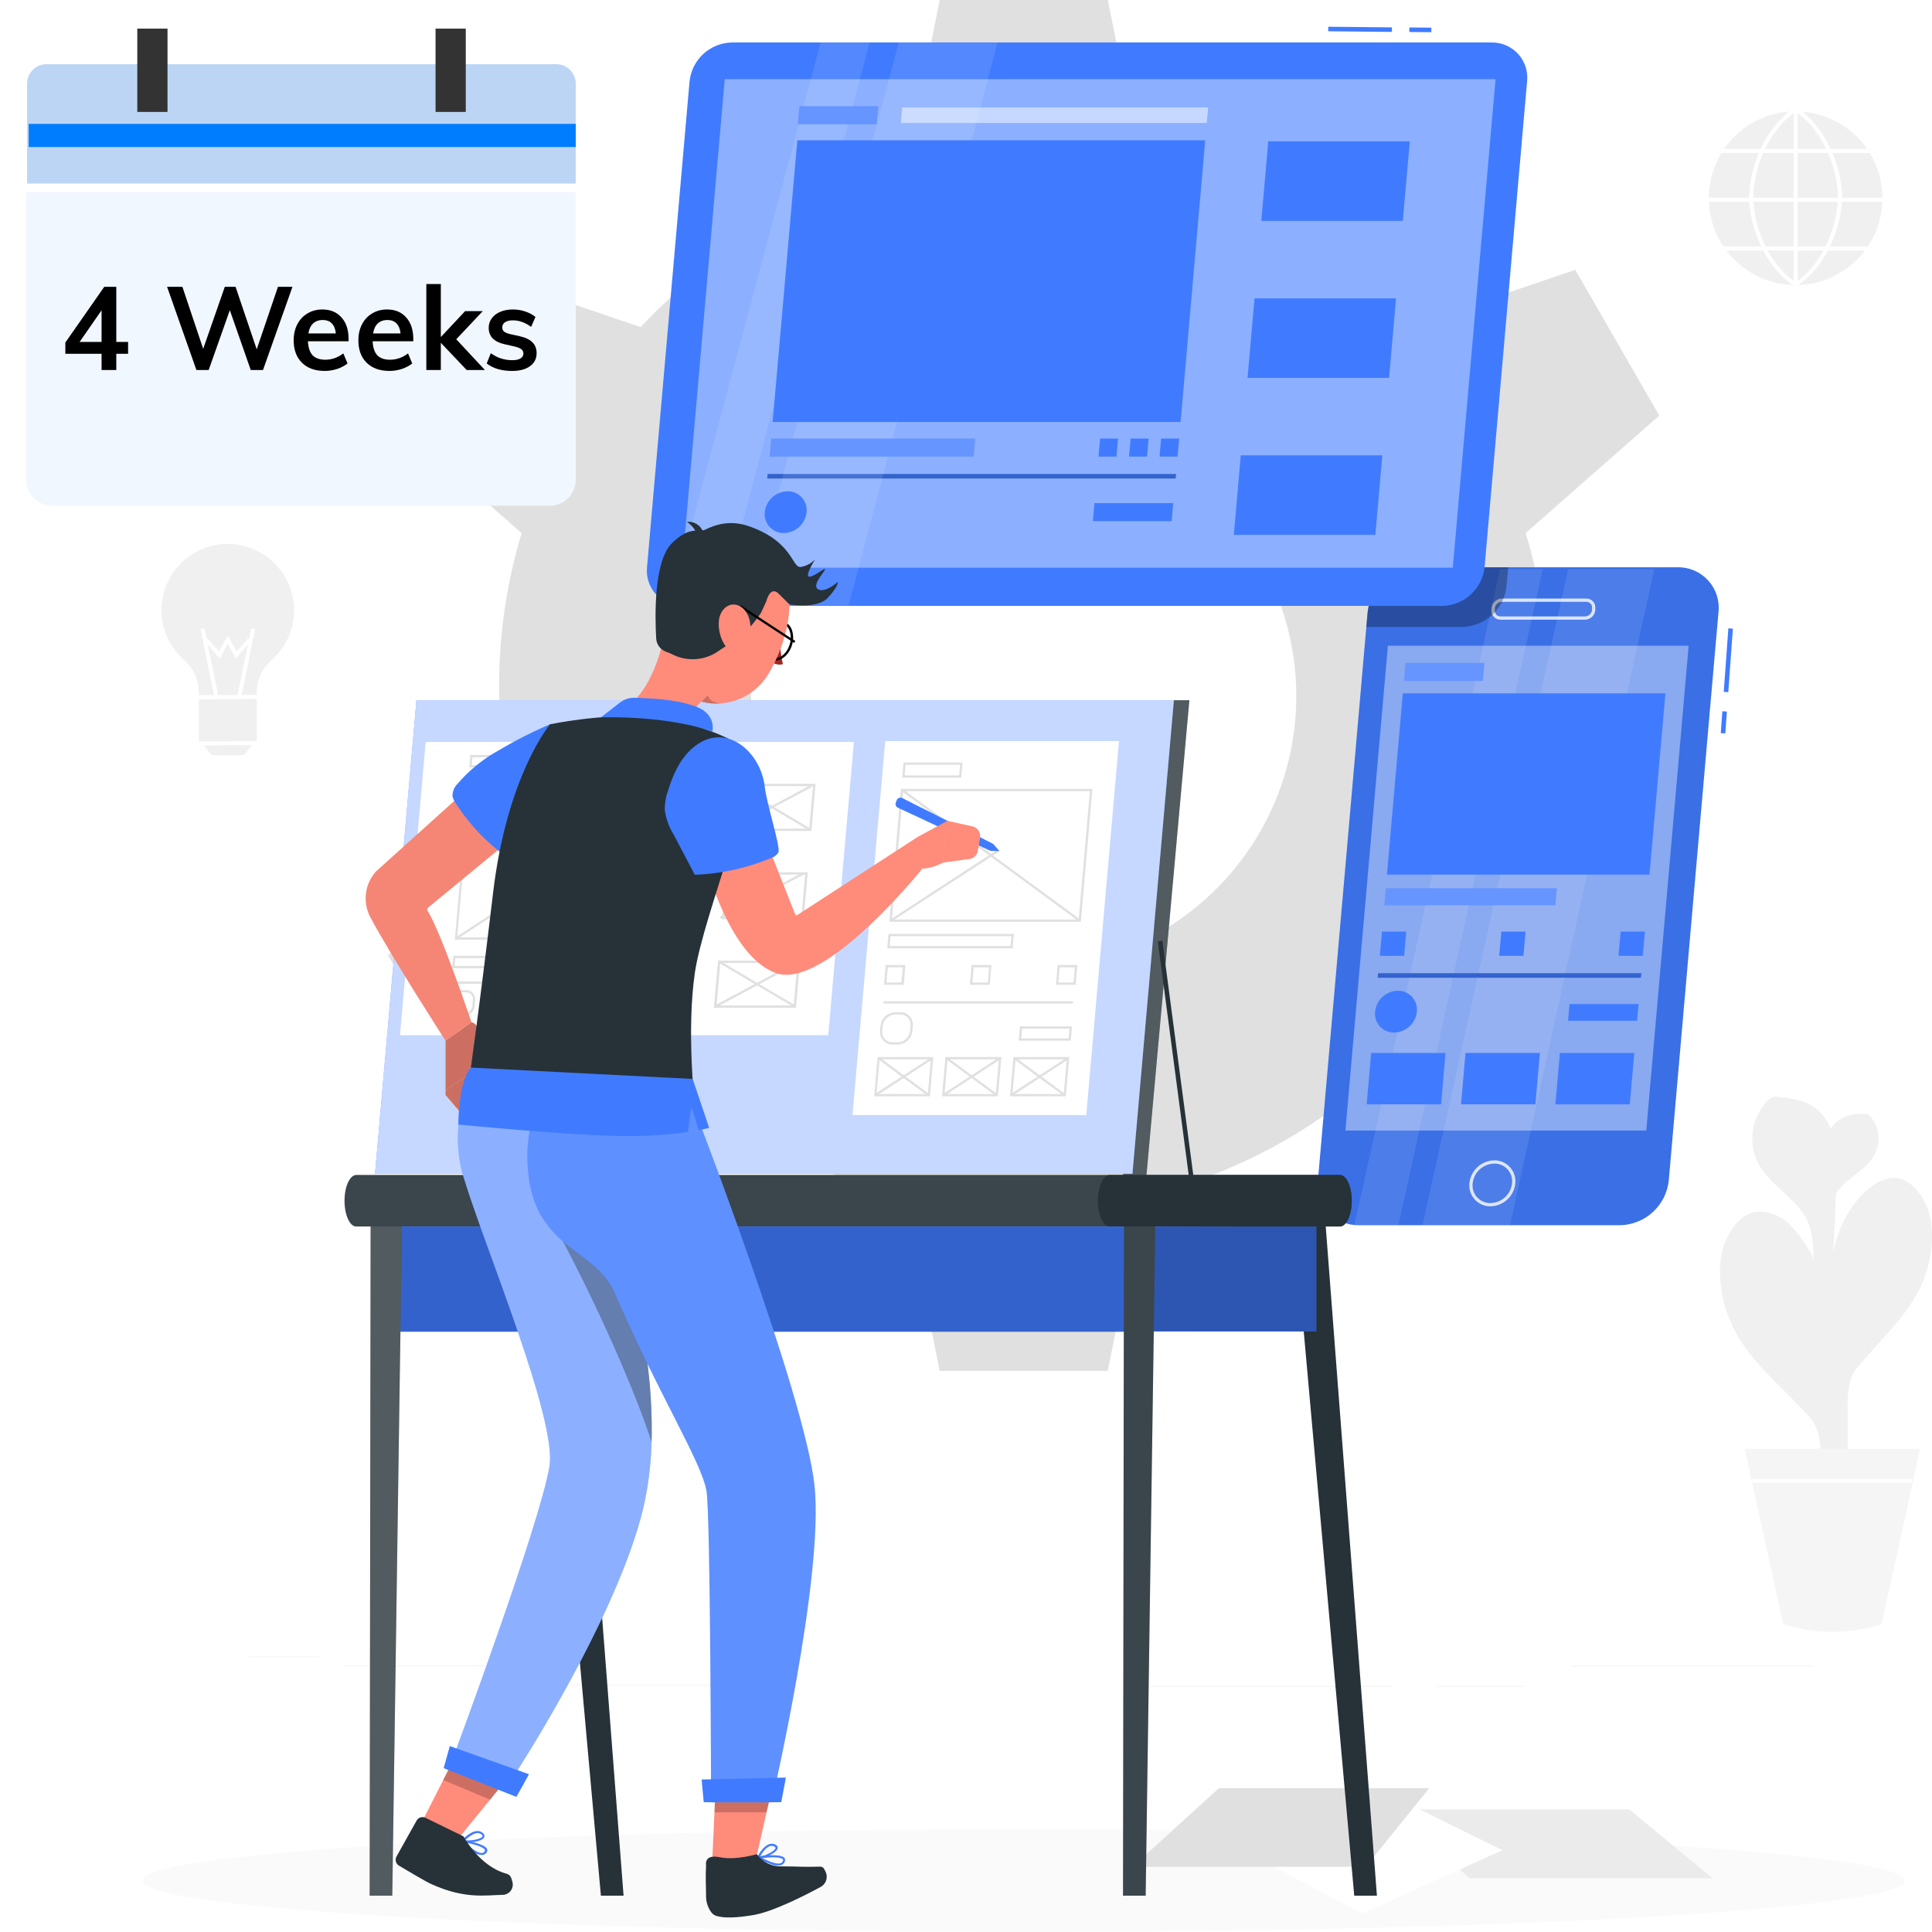 <svg width="298" height="298" viewBox="0 0 298 298" fill="none" xmlns="http://www.w3.org/2000/svg">
<g clip-path="url(#clip0)">
<path d="M157.894 298C232.946 298 293.788 294.449 293.788 290.068C293.788 285.687 232.946 282.136 157.894 282.136C82.842 282.136 22 285.687 22 290.068C22 294.449 82.842 298 157.894 298Z" fill="#FAFAFA"/>
<path d="M279.539 256.889H242.343V257.064H279.539V256.889Z" fill="#F5F5F5"/>
<path d="M214.82 260.021H173.706V260.196H214.82V260.021Z" fill="#F5F5F5"/>
<path d="M235.068 260.021H221.618V260.196H235.068V260.021Z" fill="#F5F5F5"/>
<path d="M83.362 256.889H53.091V257.064H83.362V256.889Z" fill="#F5F5F5"/>
<path d="M49.187 255.488H38.365V255.663H49.187V255.488Z" fill="#F5F5F5"/>
<path d="M112.806 259.846H74.818V260.021H112.806V259.846Z" fill="#F5F5F5"/>
<path d="M37.65 116.487H32.625L31.237 114.665H39.045L37.65 116.487Z" fill="#F0F0F0"/>
<path d="M45.367 94.148C45.362 95.588 45.053 97.01 44.462 98.322C43.87 99.634 43.008 100.807 41.933 101.765C41.212 102.386 40.632 103.153 40.231 104.016C39.83 104.879 39.617 105.817 39.606 106.768V107.546H30.67V106.768C30.658 105.818 30.446 104.88 30.046 104.018C29.646 103.156 29.068 102.388 28.35 101.765C26.762 100.358 25.651 98.493 25.171 96.427C24.691 94.361 24.865 92.197 25.669 90.235C26.474 88.272 27.869 86.609 29.662 85.474C31.455 84.34 33.556 83.791 35.674 83.904C38.289 84.06 40.747 85.206 42.547 87.109C44.348 89.012 45.356 91.529 45.367 94.148Z" fill="#F0F0F0"/>
<path d="M31.54 96.919L30.936 97.043L33.084 107.56L33.688 107.437L31.54 96.919Z" fill="white"/>
<path d="M38.736 96.921L36.597 107.441L37.201 107.564L39.34 97.044L38.736 96.921Z" fill="white"/>
<path d="M36.375 101.555L35.142 99.319L33.901 101.555L31.574 98.885L32.037 98.478L33.789 100.489L35.142 98.044L36.494 100.489L38.24 98.478L38.702 98.885L36.375 101.555Z" fill="white"/>
<path d="M39.606 107.497V114.616L30.677 114.665V107.546L39.606 107.497Z" fill="#F0F0F0"/>
<path d="M39.598 114.306L30.669 114.359L30.673 114.976L39.602 114.923L39.598 114.306Z" fill="white"/>
<path d="M39.597 107.187L30.668 107.24L30.672 107.857L39.601 107.804L39.597 107.187Z" fill="white"/>
<path d="M251.307 279.095H214.945L226.643 289.704H264.14L251.307 279.095Z" fill="#EBEBEB"/>
<path d="M210.095 295.162L183.111 280.741L205.61 272.487L231.745 285.387L210.095 295.162Z" fill="white"/>
<path d="M188.01 275.815H220.454L210.642 287.945H174.68L188.01 275.815Z" fill="#E0E0E0"/>
<path d="M276.932 44.278C284.499 44.278 290.634 38.145 290.634 30.579C290.634 23.014 284.499 16.88 276.932 16.88C269.364 16.88 263.229 23.014 263.229 30.579C263.229 38.145 269.364 44.278 276.932 44.278Z" fill="#F0F0F0"/>
<path d="M276.967 44.587C273.249 44.587 269.684 43.11 267.055 40.482C264.426 37.854 262.949 34.289 262.949 30.572C262.949 26.856 264.426 23.291 267.055 20.663C269.684 18.035 273.249 16.558 276.967 16.558V17.175C273.415 17.175 270.008 18.585 267.496 21.097C264.984 23.608 263.573 27.014 263.573 30.565C263.573 34.117 264.984 37.523 267.496 40.034C270.008 42.545 273.415 43.956 276.967 43.956V44.587Z" fill="white"/>
<path d="M276.967 44.586V43.97C280.519 43.97 283.926 42.559 286.438 40.048C288.95 37.536 290.361 34.13 290.361 30.579C290.361 27.028 288.95 23.622 286.438 21.11C283.926 18.599 280.519 17.188 276.967 17.188V16.572C280.685 16.572 284.25 18.048 286.879 20.677C289.508 23.305 290.984 26.869 290.984 30.586C290.984 34.303 289.508 37.867 286.879 40.496C284.25 43.124 280.685 44.6 276.967 44.6V44.586Z" fill="white"/>
<path d="M284.13 30.579H283.513C283.513 26.046 281.207 19.97 276.799 17.146L277.135 16.628C281.726 19.571 284.13 25.877 284.13 30.579Z" fill="white"/>
<path d="M277.121 44.145L276.784 43.627C281.193 40.824 283.499 34.728 283.499 30.187H284.129C284.129 34.875 281.725 41.174 277.121 44.145Z" fill="white"/>
<path d="M270.427 30.579H269.811C269.811 25.87 272.208 19.564 276.819 16.621L277.156 17.14C272.733 19.963 270.427 26.039 270.427 30.579Z" fill="white"/>
<path d="M276.799 44.145C272.208 41.202 269.79 34.896 269.79 30.187H270.407C270.407 34.728 272.713 40.803 277.114 43.627L276.799 44.145Z" fill="white"/>
<path d="M277.275 16.88H276.658V44.278H277.275V16.88Z" fill="white"/>
<path d="M288.559 22.977H265.367V23.593H288.559V22.977Z" fill="white"/>
<path d="M290.662 30.502H263.271V31.119H290.662V30.502Z" fill="white"/>
<path d="M288.258 38.028H265.676V38.645H288.258V38.028Z" fill="white"/>
<path d="M238.825 105.717C238.829 97.757 237.648 89.841 235.32 82.229L255.933 64.101L242.981 41.623L216.971 50.452C206.04 38.746 191.876 30.551 176.278 26.907L170.874 0H144.942L139.559 26.907C123.944 30.545 109.763 38.74 98.817 50.452L72.807 41.623L59.848 64.101L80.461 82.229C75.826 97.552 75.826 113.903 80.461 129.226L59.848 147.339L72.828 169.818L98.838 161.017C109.784 172.712 123.952 180.9 139.552 184.547L144.935 211.455H170.867L176.271 184.547C191.865 180.9 206.026 172.711 216.964 161.017L242.974 169.818L255.954 147.339L235.348 129.226C237.666 121.605 238.837 113.682 238.825 105.717ZM157.894 149.399C149.577 149.399 141.446 146.934 134.531 142.314C127.615 137.694 122.225 131.128 119.042 123.446C115.859 115.763 115.026 107.31 116.649 99.154C118.272 90.999 122.277 83.507 128.158 77.628C134.039 71.748 141.532 67.744 149.69 66.121C157.847 64.499 166.303 65.332 173.987 68.514C181.671 71.696 188.239 77.085 192.86 83.999C197.48 90.913 199.947 99.041 199.947 107.357C199.947 118.507 195.516 129.201 187.63 137.085C179.743 144.97 169.047 149.399 157.894 149.399Z" fill="#E0E0E0"/>
<path d="M280.688 202.829C278.53 201.645 281.179 191.694 278.263 187.35C276.161 184.162 272.257 182.235 270.834 178.675C270.259 177.17 270.125 175.533 270.446 173.955C270.767 172.377 271.532 170.922 272.649 169.762C272.839 169.535 273.079 169.356 273.35 169.237C273.669 169.146 274.005 169.13 274.331 169.187C276.224 169.37 278.186 169.685 279.763 170.757C281.697 172.081 282.77 174.394 283.113 176.713C283.457 179.033 282.973 204.09 280.688 202.829Z" fill="#F0F0F0"/>
<path d="M281.697 188.828C281.697 188.576 281.697 188.331 281.697 188.079C281.644 188.48 281.618 188.885 281.62 189.291L281.697 188.828Z" fill="#F0F0F0"/>
<path d="M288.553 172.271C288.441 172.115 288.295 171.988 288.125 171.899C287.931 171.826 287.722 171.798 287.515 171.815C286.307 171.75 285.101 171.991 284.011 172.516C283.382 172.911 282.842 173.431 282.422 174.043C282.002 174.655 281.713 175.347 281.572 176.076C281.294 177.53 281.218 179.015 281.347 180.49L281.663 188.093C281.904 186.198 282.738 184.427 284.046 183.034C285.707 181.275 288.104 180.147 289.197 177.989C289.646 177.073 289.824 176.049 289.71 175.035C289.596 174.022 289.194 173.063 288.553 172.271Z" fill="#F0F0F0"/>
<path d="M284.978 218.196C284.978 218.069 284.978 217.957 284.978 217.831C284.41 210.088 282.966 195.773 276.035 188.878C274.598 187.441 272.18 186.411 270.105 187.098C269.357 187.366 268.683 187.811 268.143 188.394C265.872 190.671 265.206 193.748 265.297 196.677C265.438 200.318 266.562 203.853 268.549 206.907C271.353 211.23 275.663 214.741 279.203 218.679C282.742 222.617 278.922 233.779 284.62 232.21C285.118 232.07 284.992 219.849 284.978 218.196Z" fill="#F0F0F0"/>
<path d="M281.445 223.71C281.6 216.633 281.751 209.553 281.901 202.472C282.041 195.913 282.455 188.745 287.795 183.72C289.155 182.445 291.216 181.282 293.15 181.814C293.847 182.027 294.483 182.402 295.007 182.908C297.187 184.891 297.944 187.679 298 190.363C298.041 193.707 297.177 197 295.498 199.893C293.164 203.985 289.351 207.398 286.288 211.174C283.226 214.951 287.263 224.993 281.964 223.822L281.445 223.71Z" fill="#F0F0F0"/>
<path d="M290.228 250.52C285.29 252.082 279.991 252.082 275.054 250.52L269.117 223.479H296.164L290.228 250.52Z" fill="#F5F5F5"/>
<path d="M294.937 228.125H270.273V228.685H294.937V228.125Z" fill="white"/>
<path d="M249.878 188.983H209.591C208.706 188.998 207.827 188.825 207.014 188.474C206.201 188.124 205.471 187.604 204.875 186.95C204.278 186.295 203.827 185.521 203.553 184.68C203.279 183.838 203.187 182.947 203.283 182.067L210.951 94.415C211.144 92.541 212.016 90.804 213.403 89.53C214.79 88.256 216.595 87.533 218.478 87.499H258.758C259.644 87.483 260.522 87.657 261.335 88.007C262.149 88.358 262.878 88.878 263.475 89.532C264.071 90.186 264.522 90.96 264.796 91.802C265.071 92.644 265.163 93.534 265.066 94.415L257.398 182.067C257.205 183.939 256.334 185.675 254.949 186.949C253.563 188.223 251.76 188.947 249.878 188.983Z" fill="#407BFF"/>
<path opacity="0.1" d="M249.878 188.983H209.591C208.706 188.998 207.827 188.825 207.014 188.474C206.201 188.124 205.471 187.604 204.875 186.95C204.278 186.295 203.827 185.521 203.553 184.68C203.279 183.838 203.187 182.947 203.283 182.067L210.951 94.415C211.144 92.541 212.016 90.804 213.403 89.53C214.79 88.256 216.595 87.533 218.478 87.499H258.758C259.644 87.483 260.522 87.657 261.335 88.007C262.149 88.358 262.878 88.878 263.475 89.532C264.071 90.186 264.522 90.96 264.796 91.802C265.071 92.644 265.163 93.534 265.066 94.415L257.398 182.067C257.205 183.939 256.334 185.675 254.949 186.949C253.563 188.223 251.76 188.947 249.878 188.983Z" fill="black"/>
<path opacity="0.8" d="M233.478 182.522C233.387 183.413 232.974 184.24 232.315 184.846C231.657 185.453 230.799 185.798 229.903 185.816C229.481 185.823 229.063 185.741 228.675 185.574C228.288 185.407 227.94 185.16 227.656 184.848C227.371 184.536 227.156 184.168 227.026 183.767C226.895 183.366 226.851 182.942 226.896 182.522C226.987 181.63 227.402 180.803 228.062 180.196C228.722 179.589 229.581 179.245 230.478 179.229C230.899 179.222 231.317 179.306 231.704 179.473C232.091 179.64 232.437 179.888 232.721 180.199C233.005 180.511 233.219 180.879 233.349 181.279C233.48 181.68 233.524 182.104 233.478 182.522V182.522Z" stroke="white" stroke-width="0.5" stroke-miterlimit="10"/>
<path opacity="0.8" d="M244.481 95.332H231.438C231.281 95.335 231.126 95.305 230.982 95.243C230.838 95.181 230.709 95.09 230.603 94.975C230.497 94.859 230.416 94.723 230.367 94.574C230.318 94.426 230.3 94.269 230.316 94.113V93.805C230.349 93.472 230.503 93.164 230.748 92.938C230.994 92.712 231.314 92.584 231.648 92.578H244.691C244.849 92.575 245.005 92.606 245.149 92.668C245.293 92.73 245.423 92.822 245.529 92.938C245.635 93.054 245.715 93.192 245.764 93.341C245.813 93.49 245.83 93.648 245.813 93.805V94.113C245.778 94.444 245.624 94.751 245.379 94.975C245.133 95.2 244.814 95.327 244.481 95.332Z" stroke="white" stroke-width="0.5" stroke-miterlimit="10"/>
<path opacity="0.4" d="M253.929 174.38H207.523L214.07 99.606H260.468L253.929 174.38Z" fill="white"/>
<path opacity="0.1" d="M241.88 87.814L219.41 188.983H232.916L255.162 87.814H241.88Z" fill="white"/>
<path opacity="0.1" d="M231.375 87.814L208.904 188.983H215.71L237.956 87.814H231.375Z" fill="white"/>
<path d="M222.277 170.337H210.804L211.498 162.412H222.964L222.277 170.337Z" fill="#407BFF"/>
<path d="M236.828 170.337H225.354L226.048 162.412H237.522L236.828 170.337Z" fill="#407BFF"/>
<path d="M251.385 170.337H239.911L240.605 162.412H252.078L251.385 170.337Z" fill="#407BFF"/>
<path d="M253.158 150.114H212.57L212.507 150.815H253.095L253.158 150.114Z" fill="#407BFF"/>
<path opacity="0.2" d="M253.158 150.114H212.57L212.507 150.815H253.095L253.158 150.114Z" fill="black"/>
<path d="M253.389 147.438H249.646L249.976 143.696H253.719L253.389 147.438Z" fill="#407BFF"/>
<path d="M234.984 147.438H231.241L231.571 143.696H235.313L234.984 147.438Z" fill="#407BFF"/>
<path d="M216.579 147.438H212.836L213.165 143.696H216.908L216.579 147.438Z" fill="#407BFF"/>
<path d="M252.514 157.444H241.867L242.091 154.872H252.738L252.514 157.444Z" fill="#407BFF"/>
<path d="M239.897 139.624H213.537L213.768 137.011H240.129L239.897 139.624Z" fill="#407BFF"/>
<path opacity="0.2" d="M239.897 139.624H213.537L213.768 137.011H240.129L239.897 139.624Z" fill="white"/>
<path d="M228.719 105.023H216.565L216.811 102.248H228.964L228.719 105.023Z" fill="#407BFF"/>
<path opacity="0.2" d="M228.719 105.023H216.565L216.811 102.248H228.964L228.719 105.023Z" fill="white"/>
<path d="M215.044 159.265C214.631 159.273 214.221 159.192 213.842 159.029C213.462 158.866 213.122 158.624 212.844 158.319C212.565 158.014 212.355 157.653 212.227 157.26C212.098 156.868 212.055 156.453 212.1 156.042C212.189 155.169 212.595 154.36 213.241 153.766C213.886 153.172 214.727 152.835 215.605 152.819C216.018 152.811 216.427 152.892 216.807 153.055C217.186 153.218 217.526 153.461 217.805 153.766C218.083 154.071 218.294 154.431 218.422 154.824C218.55 155.216 218.593 155.632 218.548 156.042C218.459 156.915 218.054 157.725 217.408 158.319C216.762 158.913 215.921 159.249 215.044 159.265Z" fill="#407BFF"/>
<path d="M254.427 134.908H213.93L216.376 106.943H256.88L254.427 134.908Z" fill="#407BFF"/>
<path opacity="0.3" d="M210.74 96.699H225.501C227.221 96.674 228.873 96.019 230.141 94.856C231.409 93.692 232.205 92.104 232.376 90.392L232.629 87.491H218.674C216.738 87.525 214.881 88.267 213.454 89.576C212.028 90.885 211.129 92.671 210.929 94.597L210.74 96.699Z" fill="black"/>
<path d="M265.663 109.702L265.419 113.077L266.118 113.128L266.362 109.752L265.663 109.702Z" fill="#407BFF"/>
<path d="M266.588 96.919L265.879 106.711L266.578 106.762L267.287 96.97L266.588 96.919Z" fill="#407BFF"/>
<path d="M224.085 87.561H105.201L111.789 12.213H230.68L224.085 87.561Z" fill="#407BFF"/>
<path d="M222.452 93.454H105.292C104.522 93.469 103.757 93.319 103.049 93.015C102.342 92.711 101.707 92.259 101.187 91.69C100.668 91.121 100.276 90.448 100.038 89.715C99.799 88.983 99.72 88.208 99.804 87.442L106.358 12.564C106.524 10.935 107.281 9.425 108.486 8.317C109.691 7.209 111.26 6.581 112.897 6.552H230.056C230.826 6.538 231.59 6.689 232.298 6.993C233.005 7.298 233.639 7.75 234.158 8.318C234.678 8.887 235.07 9.56 235.309 10.292C235.548 11.024 235.628 11.798 235.544 12.564L228.991 87.442C228.825 89.07 228.068 90.581 226.863 91.689C225.658 92.797 224.088 93.425 222.452 93.454Z" fill="#407BFF"/>
<path d="M224.085 87.561H105.201L111.789 12.213H230.68L224.085 87.561Z" fill="#407BFF"/>
<path opacity="0.4" d="M224.085 87.561H105.201L111.789 12.213H230.68L224.085 87.561Z" fill="white"/>
<path d="M216.375 34.076H194.55L195.622 21.799H217.455L216.375 34.076Z" fill="#407BFF"/>
<path d="M214.258 58.292H192.426L193.505 46.016H215.331L214.258 58.292Z" fill="#407BFF"/>
<path d="M212.142 82.509H190.31L191.382 70.232H213.214L212.142 82.509Z" fill="#407BFF"/>
<path d="M118.399 73.106L118.336 73.806H181.338L181.401 73.106H118.399Z" fill="#407BFF"/>
<path opacity="0.2" d="M181.401 73.106H118.399L118.336 73.806H181.338L181.401 73.106Z" fill="black"/>
<path opacity="0.1" d="M126.564 6.586L103.344 93.419H111.152L134.119 6.586H126.564Z" fill="white"/>
<path opacity="0.1" d="M138.62 6.586L115.399 93.419H130.896L153.857 6.586H138.62Z" fill="white"/>
<path d="M182.102 65.09H119.177L122.983 21.638H185.901L182.102 65.09Z" fill="#407BFF"/>
<path d="M120.908 82.222C120.495 82.229 120.085 82.149 119.706 81.986C119.327 81.822 118.986 81.58 118.708 81.275C118.429 80.97 118.219 80.609 118.091 80.217C117.963 79.825 117.92 79.409 117.964 78.999C118.053 78.126 118.459 77.316 119.105 76.722C119.751 76.128 120.592 75.791 121.469 75.775C121.882 75.768 122.292 75.849 122.671 76.012C123.05 76.175 123.391 76.417 123.669 76.722C123.948 77.027 124.158 77.388 124.286 77.78C124.414 78.173 124.457 78.588 124.413 78.999C124.324 79.871 123.918 80.681 123.272 81.275C122.626 81.869 121.785 82.206 120.908 82.222Z" fill="#407BFF"/>
<path d="M150.169 70.429H118.714L118.952 67.654H150.415L150.169 70.429Z" fill="#407BFF"/>
<path opacity="0.2" d="M150.169 70.429H118.714L118.952 67.654H150.415L150.169 70.429Z" fill="white"/>
<path d="M180.721 80.386H168.567L168.813 77.611H180.966L180.721 80.386Z" fill="#407BFF"/>
<path d="M181.632 70.429H178.856L179.095 67.654H181.877L181.632 70.429Z" fill="#407BFF"/>
<path d="M176.922 70.429H174.146L174.392 67.654H177.167L176.922 70.429Z" fill="#407BFF"/>
<path d="M172.212 70.429H169.437L169.682 67.654H172.457L172.212 70.429Z" fill="#407BFF"/>
<path opacity="0.5" d="M186.139 18.968H138.948L139.159 16.579H186.349L186.139 18.968Z" fill="white"/>
<path d="M135.22 19.158H123.066L123.305 16.383H135.465L135.22 19.158Z" fill="#407BFF"/>
<path opacity="0.2" d="M135.22 19.158H123.066L123.305 16.383H135.465L135.22 19.158Z" fill="white"/>
<path d="M217.391 4.236L217.385 4.937L220.77 4.965L220.776 4.264L217.391 4.236Z" fill="#407BFF"/>
<path d="M204.88 4.123L204.873 4.824L214.692 4.922L214.699 4.222L204.88 4.123Z" fill="#407BFF"/>
<path d="M179.663 108.001H183.455L176.481 185.206H172.879L179.663 108.001Z" fill="#263238"/>
<path opacity="0.2" d="M179.663 108.001H183.455L176.481 185.206H172.879L179.663 108.001Z" fill="white"/>
<path d="M179.286 145.111L178.591 145.203L183.524 182.563L184.219 182.472L179.286 145.111Z" fill="#263238"/>
<path d="M174.674 181.051H57.844L64.236 108.001H181.066L174.674 181.051Z" fill="#407BFF"/>
<path opacity="0.7" d="M174.674 181.051H57.844L64.236 108.001H181.066L174.674 181.051Z" fill="white"/>
<path d="M83.439 189.81H88.275L96.181 292.394H92.684L83.439 189.81Z" fill="#263238"/>
<path d="M199.639 189.109H204.482L212.381 292.394H208.883L199.639 189.109Z" fill="#263238"/>
<path d="M203.038 189.109H58.81V205.372H203.038V189.109Z" fill="#407BFF"/>
<path opacity="0.3" d="M177.708 189.235L177.141 205.358L203.038 205.372V189.109L177.708 189.235Z" fill="black"/>
<path opacity="0.2" d="M175.515 189.235H58.832V205.498H175.515V189.235Z" fill="black"/>
<path d="M62 189.109H57.164L57.017 292.394H60.507L62 189.109Z" fill="#263238"/>
<path d="M178.199 189.109H173.363L173.216 292.394H176.713L178.199 189.109Z" fill="#263238"/>
<path opacity="0.2" d="M57.164 189.109L57.017 292.394H60.507L62 189.109H57.164Z" fill="white"/>
<path opacity="0.1" d="M178.199 189.109H173.363L173.216 292.394H176.713L178.199 189.109Z" fill="white"/>
<path d="M53.141 185.205C53.141 183.012 53.954 181.239 54.963 181.232H206.676C207.685 181.232 208.498 183.012 208.498 185.205C208.498 187.392 207.685 189.172 206.676 189.179H54.942C53.954 189.193 53.141 187.392 53.141 185.205Z" fill="#263238"/>
<path opacity="0.1" d="M53.141 185.205C53.141 183.012 53.954 181.239 54.963 181.232H206.676C207.685 181.232 208.498 183.012 208.498 185.205C208.498 187.392 207.685 189.172 206.676 189.179H54.942C53.954 189.193 53.141 187.392 53.141 185.205Z" fill="white"/>
<path d="M169.34 185.205C169.34 183.012 170.16 181.239 171.162 181.232H206.676C207.685 181.232 208.498 183.012 208.498 185.205C208.498 187.392 207.685 189.172 206.676 189.179H171.162C170.16 189.193 169.34 187.392 169.34 185.205Z" fill="#263238"/>
<path d="M167.23 171.64H131.87L136.853 114.658H172.22L167.23 171.64Z" fill="white"/>
<path d="M167.553 171.99H131.492L136.539 114.308H172.599L167.553 171.99ZM132.249 171.29H166.915L171.821 115.008H137.176L132.249 171.29Z" fill="white"/>
<path d="M143.435 169.096H134.842L135.367 163.042H143.953L143.435 169.096ZM135.199 168.746H143.112L143.582 163.392H135.669L135.199 168.746Z" fill="#E0E0E0"/>
<path d="M153.921 169.096H145.3L145.832 163.042H154.467L153.921 169.096ZM145.685 168.746H153.598L154.068 163.392H146.155L145.685 168.746Z" fill="#E0E0E0"/>
<path d="M164.398 169.096H155.784L156.317 163.042H164.931L164.398 169.096ZM156.17 168.746H164.076L164.545 163.392H156.639L156.17 168.746Z" fill="#E0E0E0"/>
<path d="M165.499 154.438H136.266V154.788H165.499V154.438Z" fill="#E0E0E0"/>
<path d="M156.191 146.274H136.854L137.043 144.046H156.38L156.191 146.274ZM137.232 145.924H155.868L156.002 144.396H137.365L137.232 145.924Z" fill="#E0E0E0"/>
<path d="M165.155 160.513H157.13L157.326 158.312H165.344L165.155 160.513ZM157.515 160.162H164.833L164.959 158.663H157.649L157.515 160.162Z" fill="#E0E0E0"/>
<path d="M165.906 151.901H162.878L163.144 148.853H166.193L165.906 151.901ZM163.242 151.55H165.583L165.787 149.203H163.446L163.242 151.55Z" fill="#E0E0E0"/>
<path d="M152.651 151.901H149.603L149.869 148.853H152.918L152.651 151.901ZM149.981 151.55H152.364L152.567 149.203H150.191L149.981 151.55Z" fill="#E0E0E0"/>
<path d="M139.398 151.901H136.35L136.616 148.853H139.658L139.398 151.901ZM136.728 151.55H139.048L139.251 149.203H136.945L136.728 151.55Z" fill="#E0E0E0"/>
<path d="M148.264 119.955H139.152L139.363 117.608H148.474L148.264 119.955ZM139.538 119.605H147.948L148.089 117.958H139.678L139.538 119.605Z" fill="#E0E0E0"/>
<path d="M138.452 161.122H137.681C137.41 161.127 137.141 161.074 136.892 160.967C136.642 160.859 136.419 160.699 136.237 160.498C136.053 160.296 135.913 160.058 135.827 159.798C135.742 159.539 135.712 159.264 135.74 158.992L135.81 158.228C135.866 157.66 136.129 157.132 136.549 156.744C136.969 156.357 137.516 156.137 138.088 156.126H138.852C139.122 156.121 139.391 156.173 139.64 156.279C139.889 156.385 140.113 156.542 140.297 156.74C140.481 156.939 140.621 157.174 140.707 157.43C140.794 157.687 140.826 157.959 140.8 158.228L140.73 158.999C140.678 159.571 140.417 160.104 139.997 160.496C139.577 160.888 139.027 161.11 138.452 161.122ZM138.088 156.483C137.604 156.492 137.141 156.678 136.785 157.004C136.429 157.33 136.204 157.776 136.153 158.256L136.09 159.027C136.065 159.249 136.088 159.474 136.157 159.686C136.226 159.899 136.339 160.095 136.49 160.26C136.641 160.425 136.825 160.556 137.03 160.644C137.236 160.733 137.458 160.776 137.681 160.772H138.452C138.936 160.761 139.399 160.574 139.755 160.246C140.111 159.919 140.335 159.473 140.386 158.992L140.45 158.228C140.472 158.004 140.448 157.778 140.378 157.565C140.308 157.351 140.194 157.154 140.043 156.988C139.891 156.825 139.706 156.695 139.501 156.608C139.296 156.521 139.074 156.479 138.852 156.483H138.088Z" fill="#E0E0E0"/>
<path d="M166.718 142.182H137.197V141.993L138.97 121.672H168.485V121.861L166.718 142.182ZM137.576 141.831H166.382L168.113 122.036H139.307L137.576 141.831Z" fill="#E0E0E0"/>
<path d="M139.253 121.72L139.046 122.002L166.452 142.143L166.659 141.861L139.253 121.72Z" fill="#E0E0E0"/>
<path d="M153.821 131.097L137.293 141.857L137.484 142.151L154.012 131.391L153.821 131.097Z" fill="#E0E0E0"/>
<path d="M143.169 169.061L135.403 163.358L135.614 163.07L143.379 168.781L143.169 169.061Z" fill="#E0E0E0"/>
<path d="M143.676 163.066L134.913 168.771L135.104 169.064L143.867 163.359L143.676 163.066Z" fill="#E0E0E0"/>
<path d="M153.654 169.061L145.889 163.358L146.099 163.07L153.858 168.781L153.654 169.061Z" fill="#E0E0E0"/>
<path d="M154.164 163.063L145.402 168.77L145.594 169.063L154.356 163.357L154.164 163.063Z" fill="#E0E0E0"/>
<path d="M164.132 169.061L156.373 163.358L156.576 163.07L164.342 168.781L164.132 169.061Z" fill="#E0E0E0"/>
<path d="M164.653 163.06L155.891 168.766L156.082 169.06L164.844 163.353L164.653 163.06Z" fill="#E0E0E0"/>
<path d="M127.434 159.321H62.077L65.974 114.791H131.331L127.434 159.321Z" fill="white"/>
<path d="M127.756 159.672H61.698L65.658 114.44H131.709L127.756 159.672ZM62.462 158.971H127.133L130.966 115.141H66.296L62.462 158.971Z" fill="white"/>
<path d="M105.16 151.396H69.682V151.746H105.16V151.396Z" fill="#E0E0E0"/>
<path d="M105.917 144.936H70.172V144.746L72.324 120.116H108.111V120.305L105.917 144.936ZM70.515 144.585H105.594L107.697 120.467H72.653L70.515 144.585Z" fill="#E0E0E0"/>
<path d="M71.595 156.68H70.628C70.435 156.685 70.244 156.65 70.065 156.578C69.887 156.505 69.725 156.397 69.59 156.259C69.46 156.114 69.361 155.943 69.301 155.757C69.241 155.571 69.22 155.375 69.24 155.18L69.324 154.213C69.367 153.809 69.555 153.434 69.855 153.16C70.154 152.885 70.544 152.729 70.95 152.721H71.91C72.105 152.72 72.299 152.76 72.477 152.838C72.656 152.916 72.817 153.031 72.949 153.175C73.081 153.319 73.181 153.488 73.244 153.673C73.306 153.858 73.329 154.054 73.312 154.248L73.228 155.208C73.18 155.61 72.989 155.98 72.688 156.251C72.388 156.522 71.999 156.674 71.595 156.68ZM70.95 153.05C70.627 153.052 70.317 153.173 70.079 153.391C69.841 153.608 69.692 153.906 69.66 154.227L69.576 155.187C69.56 155.333 69.575 155.481 69.62 155.621C69.664 155.761 69.738 155.89 69.836 156C69.935 156.107 70.055 156.191 70.189 156.248C70.323 156.305 70.468 156.333 70.614 156.329H71.581C71.899 156.323 72.204 156.2 72.439 155.985C72.674 155.769 72.822 155.476 72.856 155.159L72.941 154.192C72.955 154.047 72.939 153.9 72.893 153.761C72.847 153.623 72.773 153.495 72.674 153.387C72.576 153.279 72.455 153.194 72.321 153.136C72.187 153.077 72.042 153.048 71.896 153.05H70.95Z" fill="#E0E0E0"/>
<path d="M87.813 149.343H69.744L69.912 147.43H87.981L87.813 149.343ZM70.13 148.993H87.49L87.603 147.781H70.235L70.13 148.993Z" fill="#E0E0E0"/>
<path d="M104.957 155.65H97.759L97.927 153.737H105.125L104.957 155.65ZM98.144 155.299H104.634L104.747 154.087H98.249L98.144 155.299Z" fill="#E0E0E0"/>
<path d="M105.532 149.343H103.618L103.779 147.43H105.7L105.532 149.343ZM103.997 148.993H105.209L105.314 147.781H104.102L103.997 148.993Z" fill="#E0E0E0"/>
<path d="M102.882 149.343H100.962L101.13 147.43H103.051L102.882 149.343ZM101.347 148.993H102.56L102.665 147.781H101.453L101.347 148.993Z" fill="#E0E0E0"/>
<path d="M100.226 149.343H98.312L98.481 147.43H100.394L100.226 149.343ZM98.698 148.993H99.91L100.016 147.781H98.803L98.698 148.993Z" fill="#E0E0E0"/>
<path d="M108.251 118.259H81.323L81.47 116.563H108.398L108.251 118.259ZM81.709 117.909H107.929L108.02 116.914H81.793L81.709 117.909Z" fill="#E0E0E0"/>
<path d="M79.578 118.365H72.38L72.548 116.452H79.746L79.578 118.365ZM72.765 118.014H79.255L79.368 116.802H72.871L72.765 118.014Z" fill="#E0E0E0"/>
<path d="M125.156 128.168H112.54L113.178 120.908H125.794L125.156 128.168ZM112.897 127.817H124.812L125.394 121.259H113.479L112.897 127.817Z" fill="#E0E0E0"/>
<path d="M123.964 141.803H111.349L111.986 134.544H124.602L123.964 141.803ZM111.699 141.453H123.614L124.189 134.894H112.274L111.699 141.453Z" fill="#E0E0E0"/>
<path d="M122.773 155.44H110.157L110.788 148.18H123.404L122.773 155.44ZM110.508 155.089H122.423L122.997 148.531H111.082L110.508 155.089Z" fill="#E0E0E0"/>
<path d="M125.043 121.093L112.165 127.97L112.33 128.278L125.208 121.402L125.043 121.093Z" fill="#E0E0E0"/>
<path d="M124.911 128.147L113.221 121.231L113.403 120.929L125.087 127.845L124.911 128.147Z" fill="#E0E0E0"/>
<path d="M123.895 134.532L111.017 141.409L111.181 141.717L124.06 134.84L123.895 134.532Z" fill="#E0E0E0"/>
<path d="M112.198 134.738L112.02 135.04L123.701 141.965L123.88 141.664L112.198 134.738Z" fill="#E0E0E0"/>
<path d="M110.115 155.559L110.774 148.047L116.774 151.592L123.131 148.187L123.299 148.495L117.124 151.803L122.731 155.103L122.549 155.404L116.795 151.999L110.115 155.559ZM111.075 148.628L110.522 154.935L116.409 151.782L111.075 148.628Z" fill="#E0E0E0"/>
<path d="M107.804 120.144L70.226 144.607L70.417 144.901L107.995 120.437L107.804 120.144Z" fill="#E0E0E0"/>
<path d="M72.572 120.152L72.364 120.434L105.654 144.9L105.862 144.618L72.572 120.152Z" fill="#E0E0E0"/>
<path d="M110.662 269.327L109.891 286.403C109.891 286.403 116.199 288.358 116.815 285.765C117.215 284.161 118.406 278.597 119.479 274.267C119.892 272.62 119.479 271.029 118.638 270.413C117.215 269.39 114.867 269.411 110.662 269.327Z" fill="#FF8B7B"/>
<path d="M71.461 268.451L64.908 281.379C64.908 281.379 68.644 286.102 70.207 284.182C72.309 281.604 79.171 273.195 79.171 273.195C79.171 273.195 81.575 273.531 71.461 268.451Z" fill="#FF8B7B"/>
<path opacity="0.2" d="M68.363 274.554L75.61 277.595L78.526 274.015L70.2 270.932L68.363 274.554Z" fill="black"/>
<path opacity="0.2" d="M110.381 275.612L110.199 279.543H118.224L119.206 275.612H110.381Z" fill="black"/>
<path d="M68.728 168.907L71.84 172.537L75.596 169.776C75.596 169.776 74.349 164.346 73.774 164.731L68.728 168.172V168.907Z" fill="#FF8B7B"/>
<path opacity="0.2" d="M68.728 168.907L71.84 172.537L75.596 169.776C75.596 169.776 74.349 164.346 73.774 164.731L68.728 168.172V168.907Z" fill="black"/>
<path d="M71.721 122.051L57.99 134.418C57.133 135.375 56.592 136.573 56.443 137.849C56.293 139.125 56.543 140.416 57.156 141.545C60.549 147.851 68.728 160.534 68.728 160.534L72.723 157.668C72.723 157.668 67.929 143.493 65.966 140.522C65.909 140.438 65.886 140.335 65.902 140.235C65.918 140.135 65.971 140.045 66.05 139.982L77.671 130.41L71.721 122.051Z" fill="#FF8B7B"/>
<g opacity="0.2">
<path opacity="0.2" d="M71.721 122.051L57.99 134.418C57.133 135.375 56.592 136.573 56.443 137.849C56.293 139.125 56.543 140.416 57.156 141.545C60.549 147.851 68.728 160.534 68.728 160.534L72.723 157.668C72.723 157.668 67.929 143.493 65.966 140.522C65.909 140.438 65.886 140.335 65.902 140.235C65.918 140.135 65.971 140.045 66.05 139.982L77.671 130.41L71.721 122.051Z" fill="black"/>
</g>
<path d="M68.728 160.534V168.172L74.335 164.36C74.335 164.36 74.706 157.927 72.709 157.682L68.728 160.534Z" fill="#FF8B7B"/>
<path opacity="0.2" d="M68.728 160.534V168.172L74.335 164.36C74.335 164.36 74.706 157.927 72.709 157.682L68.728 160.534Z" fill="black"/>
<path d="M100.499 222.491C100.412 225.874 99.989 229.24 99.238 232.539C95.243 249.419 79.452 273.636 79.452 273.636L70.235 270.182C70.235 270.182 83.251 235.146 84.751 226.212C85.97 218.924 74.735 192.304 71.476 181.485C69.121 173.665 72.436 166.35 72.436 166.35C72.436 166.35 80.875 167.471 90.904 168.129L94.85 186.292L96.673 194.701C98.034 199.39 99.042 204.176 99.686 209.016C99.686 209.233 99.743 209.437 99.77 209.647C99.841 210.193 99.911 210.733 99.967 211.258C100.41 214.985 100.588 218.739 100.499 222.491Z" fill="#407BFF"/>
<path opacity="0.4" d="M100.499 222.491C100.412 225.874 99.989 229.24 99.238 232.539C95.243 249.419 79.452 273.636 79.452 273.636L70.235 270.182C70.235 270.182 83.251 235.146 84.751 226.212C85.97 218.924 74.735 192.304 71.476 181.485C69.121 173.665 72.436 166.35 72.436 166.35C72.436 166.35 80.875 167.471 90.904 168.129L94.85 186.292L96.673 194.701C98.034 199.39 99.042 204.176 99.686 209.016C99.686 209.233 99.743 209.437 99.77 209.647C99.841 210.193 99.911 210.733 99.967 211.258C100.41 214.985 100.588 218.739 100.499 222.491Z" fill="white"/>
<path opacity="0.4" d="M100.498 222.491C99.195 218.007 93.847 204.7 86.838 191.499C79.766 178.185 87.539 174.99 87.539 174.99C90.504 176.069 92.943 180.518 94.884 186.292C97.176 193.11 98.774 201.806 99.721 209.016C99.721 209.234 99.777 209.437 99.805 209.647C99.875 210.194 99.945 210.733 100.001 211.259C100.433 214.986 100.599 218.74 100.498 222.491Z" fill="#263238"/>
<path d="M106.891 170.512L82.977 168.697C82.977 168.697 81.337 174.219 81.337 178.206C81.337 192.781 91.626 192.066 94.801 199.368C101.81 215.54 108.202 225.455 108.98 230.003C109.589 233.576 109.681 277.995 109.681 277.995H119.016C119.016 277.995 127.132 243.232 125.633 229.134C124.133 215.036 106.891 170.512 106.891 170.512Z" fill="#407BFF"/>
<g opacity="0.4">
<path opacity="0.4" d="M106.891 170.512L82.977 168.697C82.977 168.697 81.337 174.219 81.337 178.206C81.337 192.781 91.626 192.066 94.801 199.368C101.81 215.54 108.202 225.455 108.98 230.003C109.589 233.576 109.681 277.995 109.681 277.995H119.016C119.016 277.995 127.132 243.232 125.633 229.134C124.133 215.036 106.891 170.512 106.891 170.512Z" fill="white"/>
</g>
<path d="M139.166 123.095L153.072 130.102C153.142 130.138 153.206 130.185 153.261 130.242L154.165 131.279L152.875 131.244C152.791 131.237 152.708 131.216 152.63 131.181L138.486 124.58C138.344 124.512 138.233 124.392 138.175 124.246C138.116 124.099 138.115 123.936 138.171 123.788L138.311 123.445C138.34 123.363 138.386 123.287 138.446 123.224C138.506 123.16 138.579 123.11 138.66 123.077C138.741 123.044 138.828 123.029 138.915 123.032C139.002 123.035 139.088 123.056 139.166 123.095Z" fill="#407BFF"/>
<path d="M141.675 129.016L146.147 126.605L145.446 133.052C145.446 133.052 141.774 135.203 139.552 132.954L141.675 129.016Z" fill="#FF8B7B"/>
<path d="M151.172 129.198L150.822 131.244C150.769 131.566 150.613 131.861 150.378 132.087C150.143 132.313 149.842 132.458 149.518 132.498L145.411 133.052L146.112 126.605L149.96 127.453C150.349 127.53 150.693 127.755 150.919 128.08C151.145 128.406 151.236 128.807 151.172 129.198Z" fill="#FF8B7B"/>
<path d="M107.683 128.777C107.683 128.777 111.32 147.052 119.668 150.086C127.181 152.812 142.278 133.97 142.278 133.97L141.675 129.009L122.752 141.285L115.133 122.022C112.531 124.14 110.044 126.395 107.683 128.777Z" fill="#FF8B7B"/>
<path d="M72.814 285.499C72.256 285.081 71.737 284.612 71.265 284.098C71.243 284.073 71.231 284.04 71.231 284.007C71.231 283.974 71.243 283.941 71.265 283.916C71.28 283.887 71.303 283.863 71.332 283.848C71.361 283.832 71.394 283.827 71.426 283.832C71.77 283.888 74.749 284.357 75.127 285.198C75.162 285.277 75.176 285.363 75.169 285.449C75.162 285.535 75.133 285.617 75.085 285.689C75.011 285.812 74.909 285.916 74.787 285.991C74.665 286.067 74.527 286.112 74.384 286.123C73.804 286.105 73.249 285.884 72.814 285.499ZM71.819 284.21C72.863 285.268 73.788 285.857 74.321 285.822C74.416 285.815 74.507 285.785 74.587 285.733C74.666 285.682 74.732 285.611 74.776 285.528C74.794 285.499 74.803 285.466 74.803 285.433C74.803 285.4 74.794 285.367 74.776 285.338C74.601 284.862 73.024 284.434 71.819 284.21Z" fill="#407BFF"/>
<path d="M71.279 284.112C71.256 284.089 71.237 284.063 71.223 284.035C71.211 284.011 71.205 283.985 71.205 283.958C71.205 283.931 71.211 283.905 71.223 283.881C71.286 283.776 73.129 281.779 74.342 282.634L74.454 282.711C74.776 282.991 74.748 283.236 74.671 283.411C74.328 284.112 72.183 284.308 71.314 284.112H71.279ZM74.202 282.9C73.424 282.332 72.211 283.404 71.707 283.867C72.667 283.951 74.209 283.678 74.412 283.264C74.412 283.264 74.496 283.145 74.279 282.956L74.202 282.9Z" fill="#407BFF"/>
<path d="M64.298 280.748L61.158 286.354C61.092 286.476 61.05 286.61 61.035 286.748C61.02 286.886 61.032 287.026 61.071 287.159C61.11 287.293 61.175 287.417 61.262 287.525C61.349 287.634 61.457 287.724 61.579 287.791C63.282 288.779 65.574 290.187 66.569 290.628C71.707 292.934 74.755 292.331 77.664 292.261C77.899 292.239 78.126 292.164 78.328 292.043C78.531 291.921 78.703 291.756 78.833 291.559C78.963 291.362 79.046 291.138 79.078 290.904C79.11 290.67 79.089 290.433 79.017 290.208L78.891 289.767C78.841 289.587 78.746 289.422 78.615 289.29C78.484 289.157 78.32 289.061 78.141 289.01C73.935 287.896 71.489 283.25 71.489 283.25L65.623 280.384C65.396 280.273 65.136 280.248 64.892 280.315C64.648 280.383 64.437 280.537 64.298 280.748Z" fill="#263238"/>
<path d="M118.883 287.525C118.226 287.278 117.593 286.973 116.99 286.614C116.959 286.6 116.934 286.575 116.92 286.544C116.906 286.513 116.903 286.478 116.913 286.445C116.919 286.415 116.934 286.387 116.957 286.365C116.979 286.344 117.008 286.33 117.039 286.326C117.383 286.277 120.375 285.871 120.978 286.565C121.035 286.629 121.073 286.706 121.091 286.79C121.108 286.873 121.103 286.96 121.076 287.041C121.044 287.18 120.978 287.309 120.886 287.417C120.793 287.526 120.676 287.611 120.544 287.665C119.99 287.805 119.405 287.756 118.883 287.525ZM117.551 286.572C118.862 287.272 119.913 287.574 120.418 287.391C120.507 287.358 120.585 287.303 120.647 287.231C120.708 287.158 120.75 287.071 120.768 286.978C120.786 286.95 120.796 286.917 120.796 286.883C120.796 286.85 120.786 286.817 120.768 286.789C120.404 286.389 118.77 286.438 117.551 286.593V286.572Z" fill="#407BFF"/>
<path d="M116.858 286.761L116.781 286.705C116.768 286.68 116.762 286.652 116.762 286.624C116.762 286.596 116.768 286.568 116.781 286.543C116.781 286.431 118 283.979 119.416 284.441L119.542 284.483C119.927 284.659 119.977 284.904 119.948 285.079C119.808 285.829 117.846 286.656 116.942 286.74L116.858 286.761ZM119.304 284.757C118.4 284.441 117.544 285.815 117.201 286.403C118.147 286.207 119.542 285.499 119.619 285.051C119.619 285.051 119.661 284.911 119.395 284.792L119.304 284.757Z" fill="#407BFF"/>
<path d="M108.91 287.742C108.826 288.933 108.868 290.734 108.91 292.647C108.91 293.579 109.485 295.113 110.312 295.449C111.615 295.947 113.732 295.786 116.129 295.4C119.262 294.889 124.462 292.198 126.572 291.056C126.972 290.842 127.276 290.484 127.423 290.055C127.57 289.626 127.549 289.158 127.364 288.744C127.266 288.547 127.175 288.379 127.098 288.246C127.038 288.143 126.952 288.058 126.849 288C126.745 287.942 126.628 287.913 126.509 287.917C123.642 288.001 123.229 287.875 120.552 287.875C119.809 287.901 119.071 287.743 118.404 287.414C117.737 287.085 117.163 286.595 116.732 285.99C116.732 285.99 113.508 286.985 111.006 286.466C108.503 285.948 108.91 287.742 108.91 287.742Z" fill="#263238"/>
<path d="M84.848 111.715C82.153 112.861 79.537 114.186 77.019 115.681C74.556 117.023 72.359 118.804 70.536 120.936C70.057 121.43 69.79 122.091 69.793 122.779C69.873 123.182 70.04 123.562 70.284 123.893C72.422 127.216 75.18 130.097 78.407 132.379C79.19 127.573 80.853 122.953 83.313 118.75C84.49 116.725 85.892 114.714 86.117 112.381L84.848 111.715Z" fill="#407BFF"/>
<path d="M120.327 97.876C120.264 99.409 120.41 100.944 120.761 102.438C119.724 102.788 118.603 101.877 118.603 101.877L120.327 97.876Z" fill="#A02724"/>
<path d="M119.528 101.891C119.35 101.89 119.173 101.864 119.002 101.814C117.74 101.442 117.117 99.796 117.6 98.142C118.084 96.488 119.507 95.458 120.761 95.823C121.092 95.923 121.393 96.103 121.638 96.348C121.882 96.592 122.063 96.893 122.163 97.224C122.398 97.956 122.398 98.742 122.163 99.474C121.756 100.903 120.649 101.891 119.528 101.891ZM120.228 96.096C119.275 96.096 118.301 96.972 117.93 98.24C117.495 99.712 118.014 101.155 119.086 101.478C119.225 101.519 119.369 101.541 119.514 101.541C120.481 101.541 121.448 100.637 121.812 99.389C122.023 98.731 122.023 98.023 121.812 97.364C121.732 97.085 121.585 96.829 121.383 96.619C121.182 96.409 120.932 96.251 120.656 96.159C120.522 96.118 120.383 96.097 120.243 96.096H120.228Z" fill="black"/>
<path d="M102.734 96.944L105.061 101.709L108.243 108.197C107.679 108.65 107.204 109.204 106.842 109.83C105.938 111.182 105.23 112.156 107.991 114.637C108.291 114.887 108.513 115.218 108.63 115.591C108.747 115.964 108.754 116.362 108.65 116.739C108.356 117.657 107.318 118.428 104.108 117.44C101.023 116.434 98.339 114.47 96.448 111.834C95.508 110.58 95.88 109.83 97.043 108.814C100.394 106.025 101.9 101.029 102.734 96.944Z" fill="#FF8B7B"/>
<path d="M118.315 104.288C117.533 105.484 116.487 106.485 115.257 107.214C114.028 107.943 112.647 108.38 111.222 108.492C110.252 108.572 109.276 108.489 108.334 108.247C107.191 107.95 106.127 107.403 105.221 106.646C104.314 105.889 103.587 104.939 103.092 103.867C101.087 99.663 102.447 96.117 104.22 89.853C104.622 88.39 105.387 87.052 106.444 85.962C107.5 84.873 108.815 84.068 110.265 83.621C111.715 83.174 113.255 83.1 114.742 83.405C116.228 83.71 117.614 84.386 118.77 85.368C123.936 89.86 121.574 99.228 118.315 104.288Z" fill="#FF8B7B"/>
<path opacity="0.2" d="M111.222 108.52C110.252 108.6 109.276 108.517 108.334 108.275L108.243 108.198L109.196 107.238C109.196 107.238 109.245 108.331 111.222 108.52Z" fill="black"/>
<path d="M108.433 81.984C108.238 81.496 107.888 81.086 107.437 80.816C106.986 80.546 106.46 80.432 105.938 80.491C106.703 80.993 107.284 81.731 107.592 82.593L108.433 81.984Z" fill="#263238"/>
<path d="M127.658 92.235C126.018 93.959 121.785 93.237 121.785 93.237L119.998 91.478C119.598 91.128 118.771 90.743 118.189 92.768L117.397 94.491C117.397 94.491 115.337 97.862 112.26 99.487C111.825 99.719 110.613 100.56 110.613 100.56C109.564 101.244 108.349 101.631 107.097 101.679C105.846 101.727 104.604 101.435 103.506 100.833L102.686 100.511C102.273 100.349 101.914 100.073 101.653 99.714C101.392 99.355 101.24 98.928 101.214 98.486C101.018 95.024 100.836 86.524 103.653 83.77C106.239 81.22 107.627 82.026 108.559 81.773C109.106 81.626 111.734 79.868 115.449 81.143C122.374 83.525 122.114 87.624 123.509 87.449C124.355 87.317 125.132 86.905 125.717 86.279C125.598 86.482 124.105 88.879 124.813 88.949C125.521 89.019 127.413 87.379 127.252 87.849C127.091 88.318 125.051 90.427 126.285 90.953C127.399 91.415 129.235 89.755 129.235 89.755C129.235 89.755 129.305 90.511 127.658 92.235Z" fill="#263238"/>
<path d="M114.291 93.379L114.099 93.672L122.487 99.168L122.679 98.875L114.291 93.379Z" fill="black"/>
<path d="M110.893 95.662C110.738 97.115 111.125 98.575 111.979 99.761C113.093 101.267 115.028 100.244 115.575 98.486C116.065 96.902 115.722 94.393 114.173 93.524C112.624 92.656 111.089 93.896 110.893 95.662Z" fill="#FF8B7B"/>
<path d="M84.849 111.715C84.849 111.715 78.197 119.563 76.046 137.782C73.894 156 72.142 168.207 72.142 168.207L107.186 170.701C107.186 170.701 105.854 158.999 107.186 150.002C108.517 141.005 117.461 119.605 115.484 116.158C114.482 114.406 106.898 111.049 99.693 110.552C92.734 110.054 84.849 111.715 84.849 111.715Z" fill="#263238"/>
<path d="M106.701 115.492C104.844 117.153 103.8 119.528 103.057 121.896C102.698 122.87 102.522 123.901 102.538 124.938C102.719 126.273 103.18 127.555 103.891 128.7L107.171 134.93C111.205 134.787 115.18 133.916 118.904 132.358C119.394 132.222 119.811 131.901 120.067 131.461C120.425 130.62 118.231 123.978 117.965 121.35C117.32 115.758 111.65 111.049 106.701 115.492Z" fill="#407BFF"/>
<path d="M92.705 110.636L95.607 108.38C96.291 107.847 97.145 107.581 98.011 107.63C100.029 107.735 104.045 107.735 107.452 109.031C110.542 110.222 109.884 112.843 109.884 112.843C109.884 112.843 104.003 110.454 92.705 110.636Z" fill="#407BFF"/>
<path d="M72.632 164.668C70.69 166.826 70.69 173.455 70.69 173.455C70.69 173.455 88.752 175.235 96.819 175.235C99.925 175.23 103.027 175.021 106.106 174.611L106.639 170.701L107.781 174.338L109.386 173.973L106.842 166.42L72.632 164.668Z" fill="#407BFF"/>
<path d="M81.575 273.657C81.624 273.657 79.648 277.161 79.648 277.161L68.434 272.732L69.38 269.32L81.575 273.657Z" fill="#407BFF"/>
<path d="M121.196 274.183C121.245 274.183 120.495 277.981 120.495 277.981H108.545L108.223 274.477L121.196 274.183Z" fill="#407BFF"/>
</g>
<g filter="url(#filter0_d)">
<path d="M4.173 8.901C4.173 7.245 5.516 5.901 7.173 5.901H85.806C87.463 5.901 88.806 7.245 88.806 8.901V24.312H4.173V8.901Z" fill="#BDD5F4"/>
<rect x="4.429" y="15.106" width="84.379" height="3.572" fill="#007DFE"/>
<path d="M4.044 25.658H88.807V70.014C88.807 72.224 87.016 74.014 84.807 74.014H8.044C5.835 74.014 4.044 72.224 4.044 70.014V25.658Z" fill="#F1F7FF"/>
<rect x="21.177" y="0.414" width="4.661" height="12.85" fill="#333333"/>
<rect x="67.182" y="0.414" width="4.661" height="12.85" fill="#333333"/>
<path d="M19.758 50.566H17.937V53.071H15.666V50.566H10.079V48.835L16.081 40.238H17.937V48.745H19.758V50.566ZM15.666 48.745V43.861L12.278 48.745H15.666Z" fill="black"/>
<path d="M45.111 40.238L40.569 53.071H38.676L35.45 43.843L32.188 53.071H30.296L25.772 40.238H28.133L31.341 49.809L34.675 40.238H36.333L39.596 49.881L42.876 40.238H45.111Z" fill="black"/>
<path d="M53.768 48.637H47.496C47.544 49.61 47.785 50.331 48.217 50.8C48.662 51.257 49.317 51.485 50.182 51.485C51.179 51.485 52.104 51.16 52.957 50.511L53.606 52.062C53.174 52.41 52.639 52.692 52.002 52.909C51.377 53.113 50.74 53.215 50.092 53.215C48.602 53.215 47.43 52.794 46.577 51.953C45.724 51.112 45.297 49.959 45.297 48.493C45.297 47.568 45.484 46.745 45.856 46.024C46.229 45.303 46.751 44.744 47.424 44.347C48.097 43.939 48.86 43.735 49.713 43.735C50.963 43.735 51.948 44.143 52.669 44.96C53.402 45.765 53.768 46.877 53.768 48.295V48.637ZM49.767 45.357C49.166 45.357 48.674 45.537 48.289 45.898C47.917 46.246 47.676 46.757 47.568 47.429H51.804C51.732 46.745 51.522 46.228 51.173 45.88C50.837 45.531 50.368 45.357 49.767 45.357Z" fill="black"/>
<path d="M63.748 48.637H57.475C57.524 49.61 57.764 50.331 58.196 50.8C58.641 51.257 59.296 51.485 60.161 51.485C61.158 51.485 62.084 51.16 62.937 50.511L63.585 52.062C63.153 52.41 62.618 52.692 61.981 52.909C61.356 53.113 60.72 53.215 60.071 53.215C58.581 53.215 57.409 52.794 56.556 51.953C55.703 51.112 55.277 49.959 55.277 48.493C55.277 47.568 55.463 46.745 55.835 46.024C56.208 45.303 56.73 44.744 57.403 44.347C58.076 43.939 58.839 43.735 59.692 43.735C60.942 43.735 61.927 44.143 62.648 44.96C63.381 45.765 63.748 46.877 63.748 48.295V48.637ZM59.746 45.357C59.146 45.357 58.653 45.537 58.269 45.898C57.896 46.246 57.656 46.757 57.548 47.429H61.783C61.711 46.745 61.501 46.228 61.152 45.88C60.816 45.531 60.347 45.357 59.746 45.357Z" fill="black"/>
<path d="M71.979 53.071L67.995 48.871V53.071H65.76V39.806H67.995V47.988L71.744 43.987H74.466L70.374 48.331L74.79 53.071H71.979Z" fill="black"/>
<path d="M79.004 53.215C77.358 53.215 76.048 52.831 75.075 52.062L75.705 50.475C76.679 51.196 77.79 51.557 79.04 51.557C79.58 51.557 79.995 51.467 80.283 51.286C80.584 51.106 80.734 50.854 80.734 50.529C80.734 50.253 80.632 50.037 80.427 49.881C80.223 49.712 79.875 49.568 79.382 49.448L77.868 49.106C76.21 48.745 75.381 47.898 75.381 46.564C75.381 46.012 75.537 45.525 75.85 45.105C76.162 44.672 76.601 44.336 77.165 44.095C77.73 43.855 78.385 43.735 79.13 43.735C79.779 43.735 80.403 43.837 81.004 44.041C81.605 44.233 82.134 44.516 82.59 44.888L81.923 46.42C81.01 45.747 80.073 45.411 79.112 45.411C78.595 45.411 78.193 45.507 77.904 45.699C77.616 45.892 77.472 46.156 77.472 46.492C77.472 46.757 77.556 46.967 77.724 47.123C77.904 47.279 78.205 47.411 78.625 47.52L80.175 47.862C81.076 48.066 81.731 48.385 82.14 48.817C82.56 49.238 82.77 49.791 82.77 50.475C82.77 51.316 82.434 51.983 81.761 52.476C81.088 52.969 80.169 53.215 79.004 53.215Z" fill="black"/>
</g>
<defs>
<filter id="filter0_d" x="0.044" y="0.414" width="92.763" height="81.601" filterUnits="userSpaceOnUse" color-interpolation-filters="sRGB">
<feFlood flood-opacity="0" result="BackgroundImageFix"/>
<feColorMatrix in="SourceAlpha" type="matrix" values="0 0 0 0 0 0 0 0 0 0 0 0 0 0 0 0 0 0 127 0"/>
<feOffset dy="4"/>
<feGaussianBlur stdDeviation="2"/>
<feColorMatrix type="matrix" values="0 0 0 0 0 0 0 0 0 0 0 0 0 0 0 0 0 0 0.1 0"/>
<feBlend mode="normal" in2="BackgroundImageFix" result="effect1_dropShadow"/>
<feBlend mode="normal" in="SourceGraphic" in2="effect1_dropShadow" result="shape"/>
</filter>
<clipPath id="clip0">
<rect width="276" height="298" fill="white" transform="translate(22)"/>
</clipPath>
</defs>
</svg>
